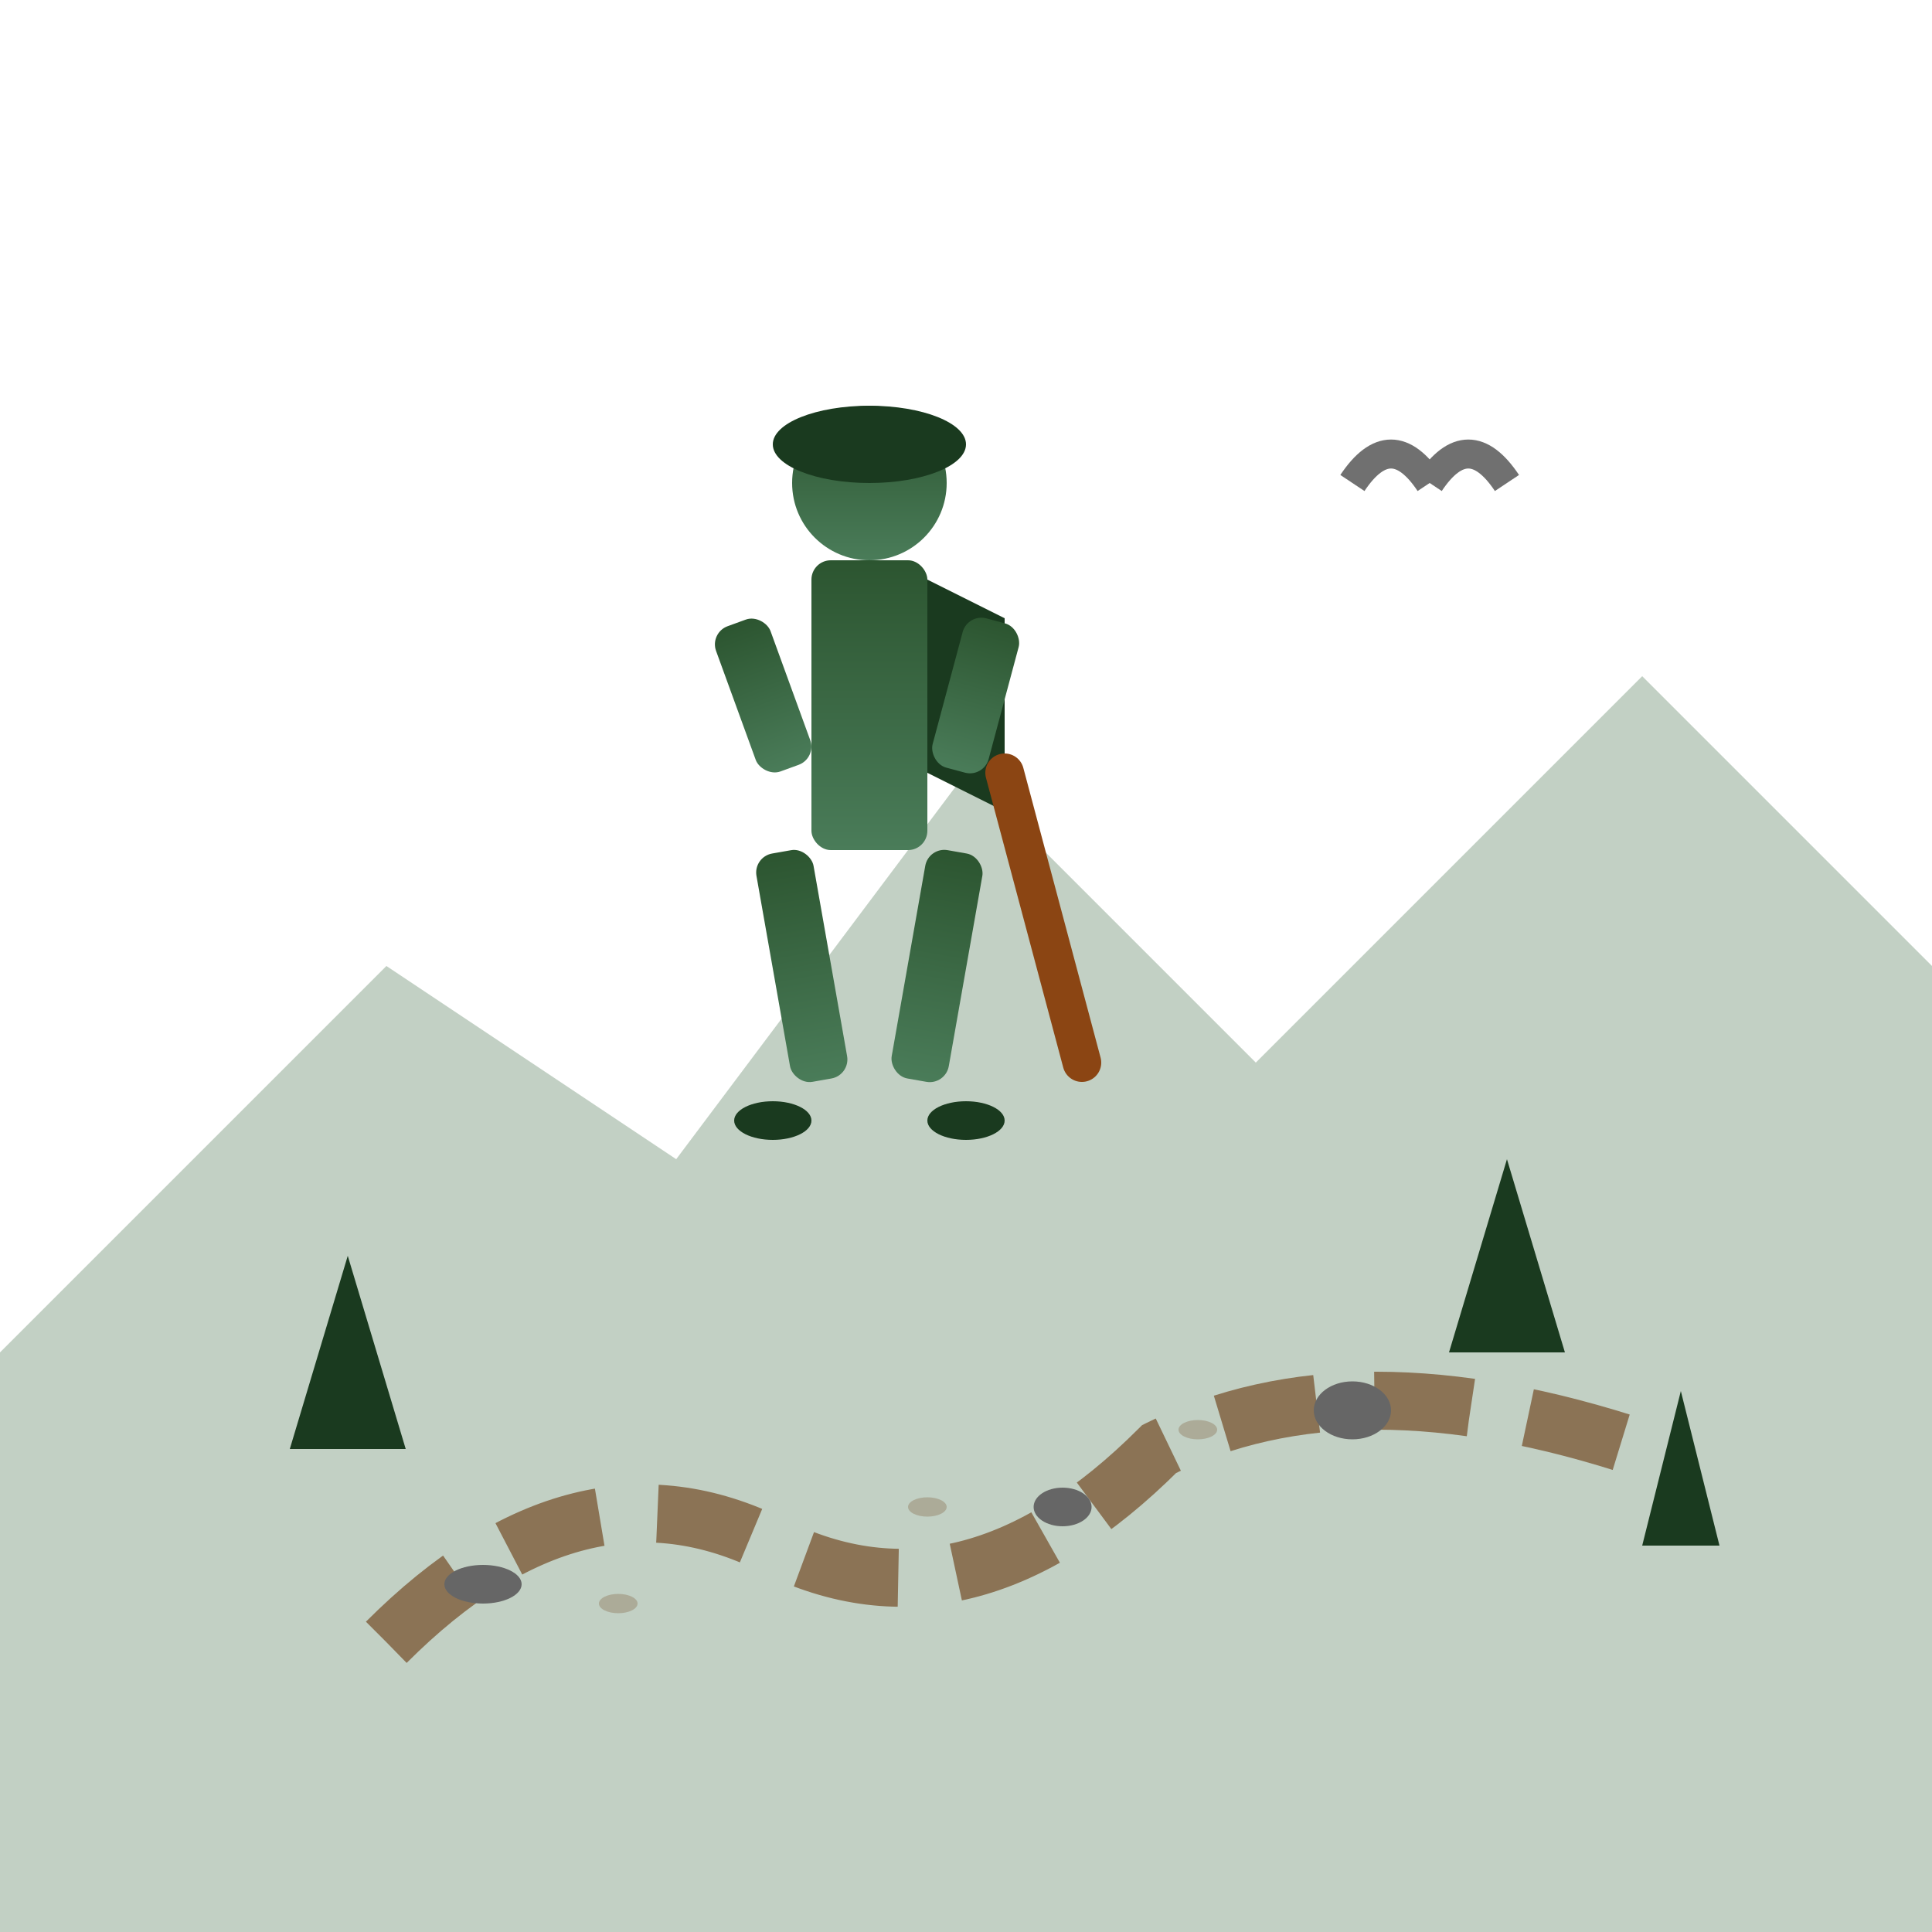 <svg xmlns="http://www.w3.org/2000/svg" width="100" height="100" viewBox="0 0 100 100">
    <defs>
        <linearGradient id="hikerGrad" x1="0%" y1="0%" x2="0%" y2="100%">
            <stop offset="0%" style="stop-color:#2c5530;stop-opacity:1" />
            <stop offset="100%" style="stop-color:#4a7c59;stop-opacity:1" />
        </linearGradient>
    </defs>
    
    <!-- Mountain silhouette -->
    <path d="M0 70 L20 50 L35 60 L50 40 L65 55 L85 35 L100 50 L100 100 L0 100 Z" fill="#34623a" opacity="0.3"/>
    
    <!-- Hiker figure -->
    <g fill="url(#hikerGrad)">
        <!-- Head -->
        <circle cx="45" cy="25" r="4"/>
        
        <!-- Hat -->
        <ellipse cx="45" cy="23" rx="5" ry="2" fill="#1a3a1f"/>
        
        <!-- Body -->
        <rect x="42" y="29" width="6" height="15" rx="1"/>
        
        <!-- Backpack -->
        <path d="M48 30 L52 32 L52 42 L48 40 Z" fill="#1a3a1f"/>
        
        <!-- Arms -->
        <rect x="38" y="32" width="3" height="8" rx="1" transform="rotate(-20 39.5 36)"/>
        <rect x="49" y="32" width="3" height="8" rx="1" transform="rotate(15 50.5 36)"/>
        
        <!-- Hiking stick -->
        <line x1="52" y1="40" x2="56" y2="55" stroke="#8B4513" stroke-width="2" stroke-linecap="round"/>
        
        <!-- Legs -->
        <rect x="40" y="44" width="3" height="12" rx="1" transform="rotate(-10 41.5 50)"/>
        <rect x="47" y="44" width="3" height="12" rx="1" transform="rotate(10 48.5 50)"/>
        
        <!-- Boots -->
        <ellipse cx="40" cy="58" rx="2" ry="1" fill="#1a3a1f"/>
        <ellipse cx="50" cy="58" rx="2" ry="1" fill="#1a3a1f"/>
    </g>
    
    <!-- Trail path -->
    <path d="M20 85 Q30 75 40 80 Q50 85 60 75 Q70 70 85 75" 
          stroke="#8B7355" stroke-width="3" fill="none" stroke-dasharray="5,3"/>
    
    <!-- Pine trees -->
    <g fill="#1a3a1f">
        <path d="M15 75 L18 65 L21 75 Z"/>
        <path d="M75 70 L78 60 L81 70 Z"/>
        <path d="M85 80 L87 72 L89 80 Z"/>
    </g>
    
    <!-- Rocks along path -->
    <g fill="#666666">
        <ellipse cx="25" cy="82" rx="2" ry="1"/>
        <ellipse cx="55" cy="78" rx="1.5" ry="1"/>
        <ellipse cx="70" cy="73" rx="2" ry="1.5"/>
    </g>
    
    <!-- Birds -->
    <g stroke="#333333" stroke-width="1.5" fill="none" opacity="0.7">
        <path d="M70 25 Q72 22 74 25"/>
        <path d="M74 25 Q76 22 78 25"/>
    </g>
    
    <!-- Footprints -->
    <g fill="#8B7355" opacity="0.4">
        <ellipse cx="32" cy="83" rx="1" ry="0.5"/>
        <ellipse cx="48" cy="78" rx="1" ry="0.5"/>
        <ellipse cx="62" cy="74" rx="1" ry="0.5"/>
    </g>
</svg>
